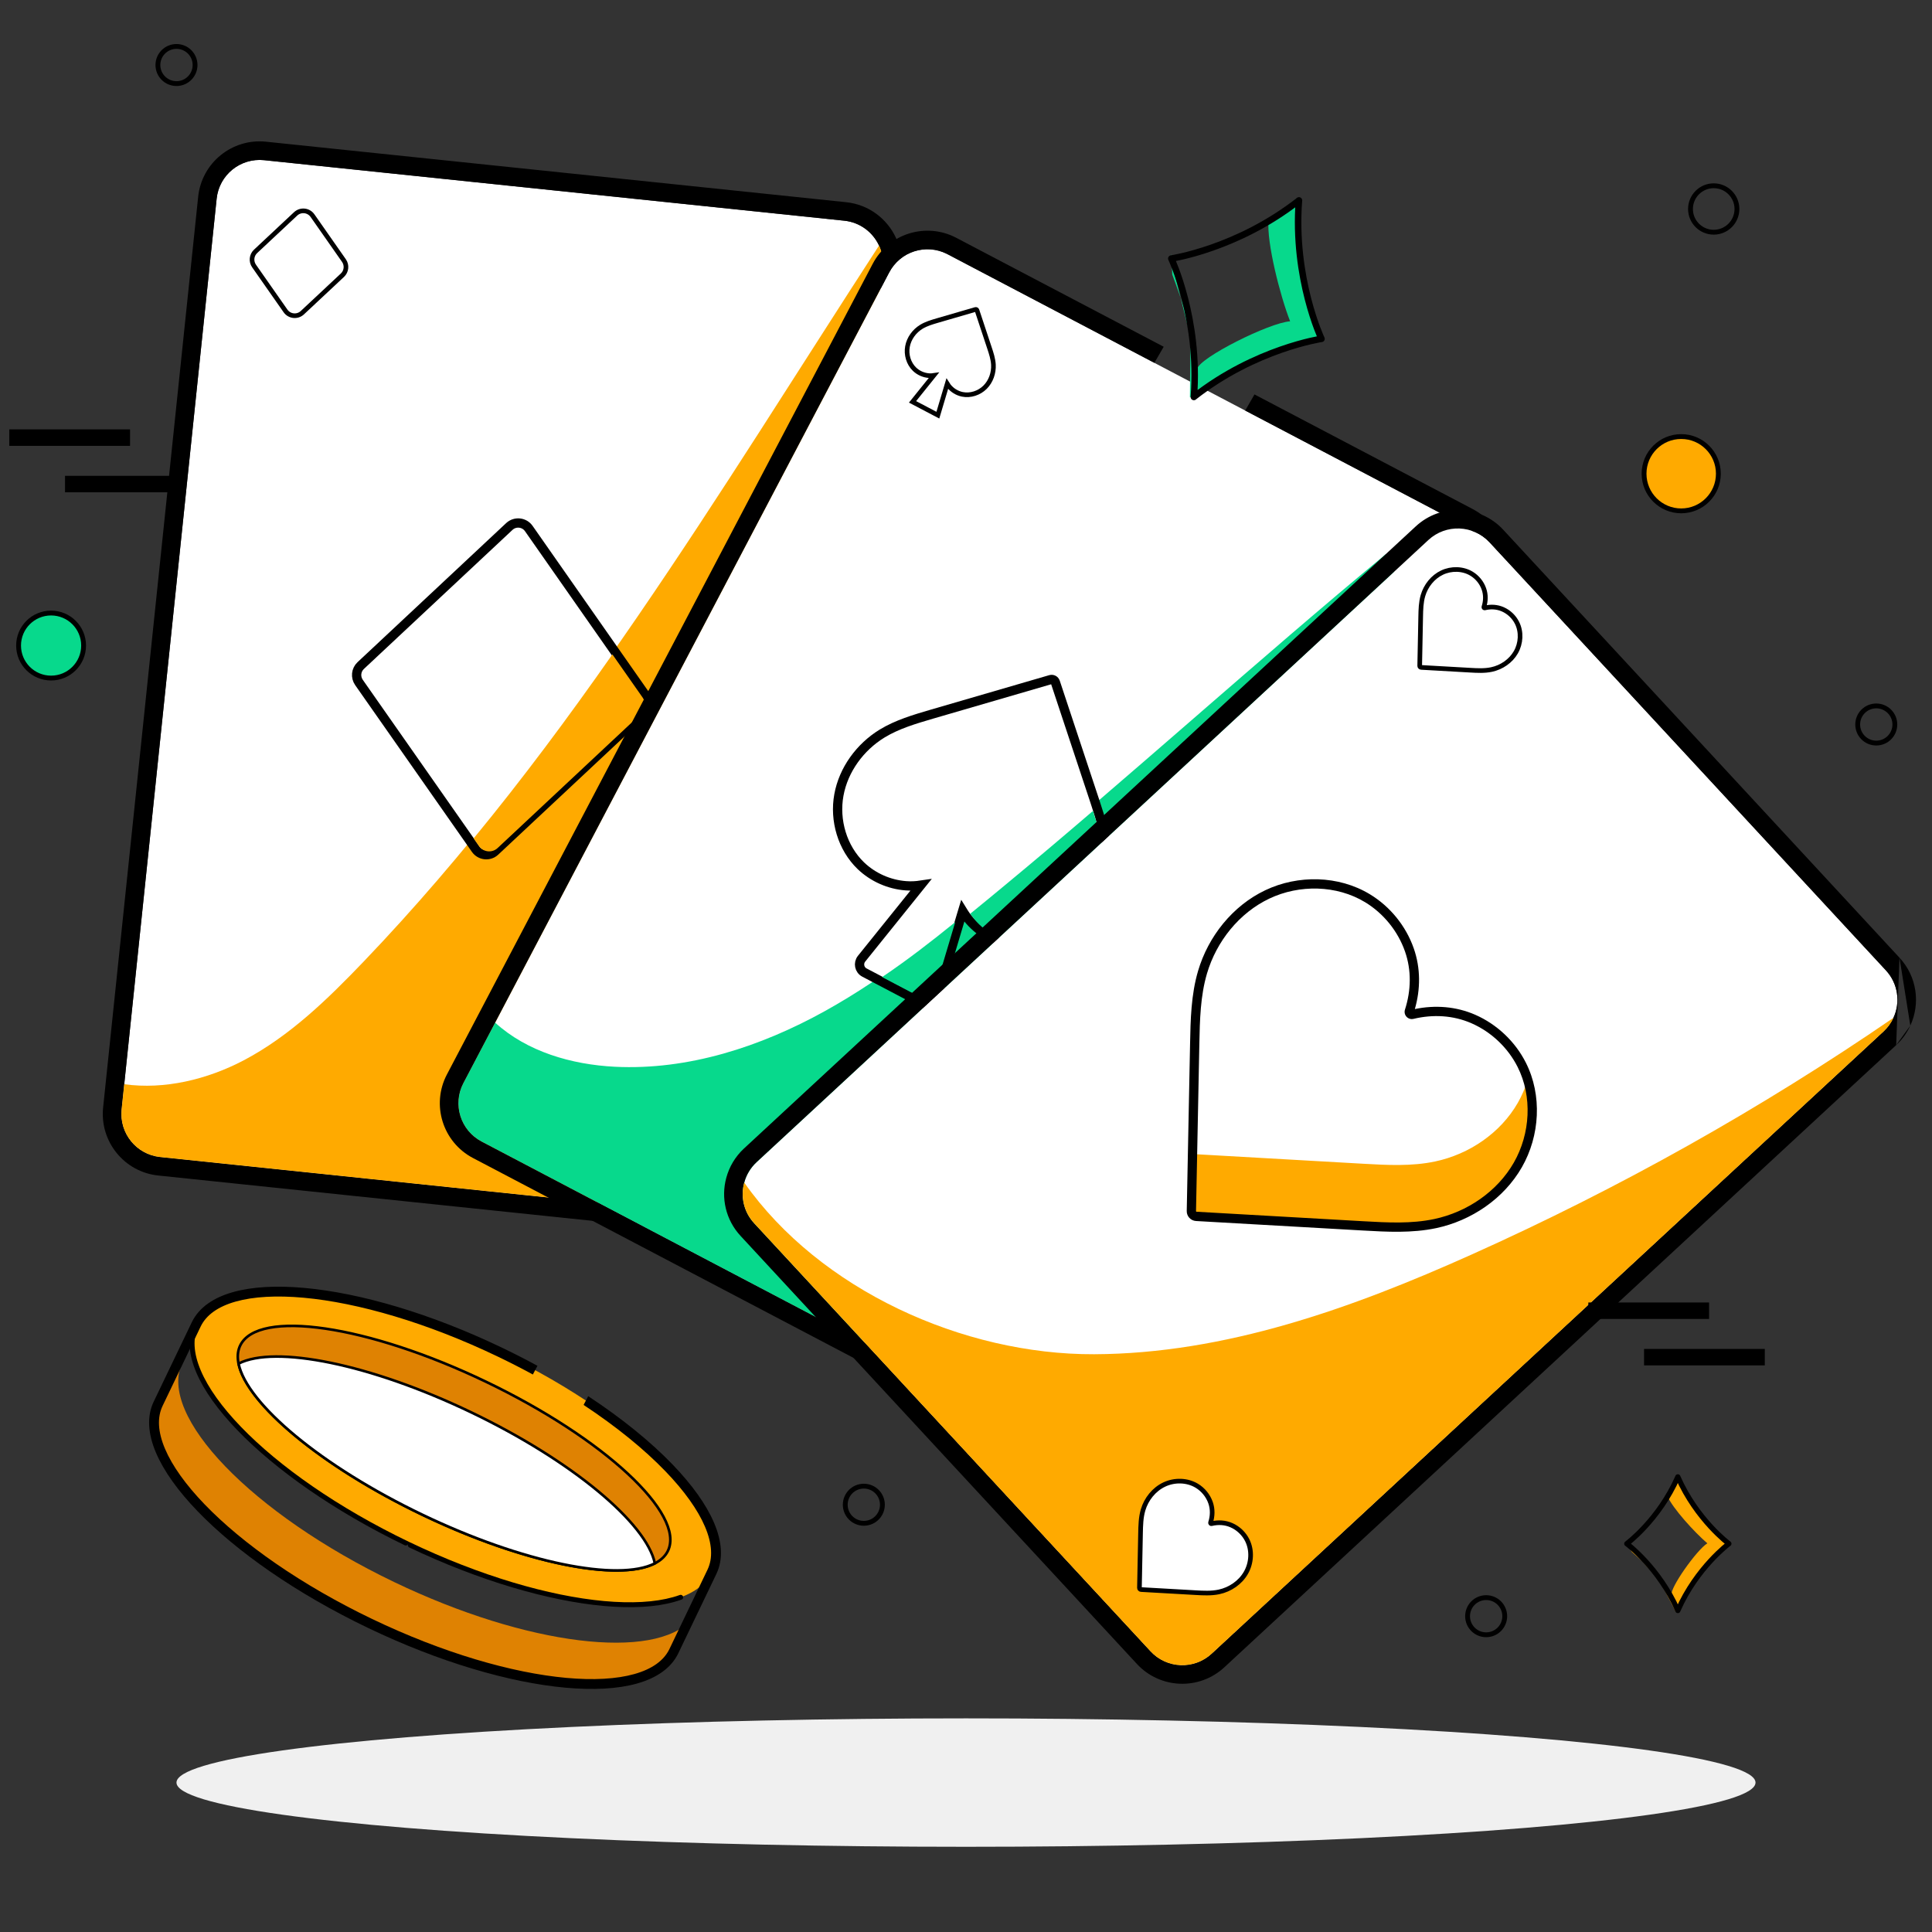 <?xml version="1.0" encoding="UTF-8"?> <svg xmlns="http://www.w3.org/2000/svg" width="208" height="208" viewBox="0 0 208 208" fill="none"><rect x="0" y="0" width="208" height="208" fill="#333333" stroke="none"/><g clip-path="url(#clip0_2155_1979)"><ellipse cx="104" cy="191.913" rx="85" ry="6.913" fill="#F0F0F0"></ellipse><path d="M79.702 131.084L17.24 124.566C14.685 124.301 12.828 122.009 13.092 119.446L13.375 116.728L16.646 85.416L23.324 21.397C23.587 18.834 25.879 16.977 28.439 17.245L57.41 20.265L90.896 23.76C92.591 23.936 93.97 24.999 94.638 26.437C94.982 27.176 95.137 28.014 95.045 28.88L84.817 126.932C84.552 129.487 82.26 131.344 79.702 131.084Z" fill="white"></path><path fill-rule="evenodd" clip-rule="evenodd" d="M79.5 133.074L79.495 133.073L17.033 126.556C17.033 126.555 17.034 126.556 17.033 126.556C13.376 126.175 10.726 122.897 11.102 119.242L11.102 119.239L11.386 116.52L14.656 85.209L21.334 21.192C21.334 21.192 21.334 21.191 21.334 21.191C21.712 17.527 24.989 14.873 28.646 15.256C28.646 15.256 28.646 15.256 28.646 15.256C28.647 15.256 28.647 15.256 28.648 15.256L57.617 18.276L91.103 21.77C91.103 21.77 91.103 21.77 91.103 21.77C93.531 22.023 95.501 23.55 96.452 25.594C96.942 26.648 97.166 27.85 97.034 29.09C97.034 29.091 97.033 29.092 97.033 29.092L86.807 127.139C86.807 127.139 86.807 127.139 86.807 127.139C86.426 130.796 83.15 133.445 79.5 133.074ZM84.817 126.932L95.045 28.88C95.137 28.014 94.982 27.176 94.638 26.437C93.969 24.999 92.591 23.936 90.896 23.76L28.439 17.245C25.879 16.977 23.587 18.834 23.324 21.397L13.092 119.446C12.828 122.009 14.685 124.301 17.24 124.566L79.702 131.084C82.26 131.344 84.552 129.487 84.817 126.932Z" fill="black"></path><path d="M79.702 131.084L17.24 124.566C14.685 124.301 12.828 122.009 13.091 119.446L13.375 116.728C17.713 117.329 22.301 116.22 26.23 114.16C31.185 111.553 35.265 107.581 39.139 103.536C61.106 80.603 77.345 53.076 94.638 26.437C94.982 27.176 95.137 28.014 95.044 28.88L84.817 126.932C84.552 129.487 82.26 131.344 79.702 131.084Z" fill="#FFAA00"></path><path d="M69.303 76.668L53.301 91.644C52.687 92.225 51.697 92.118 51.214 91.425L50.62 90.572L38.646 73.471C38.252 72.903 38.327 72.132 38.833 71.657L54.835 56.682C55.455 56.104 56.439 56.207 56.926 56.896L66.112 70.026L69.496 74.858C69.893 75.421 69.809 76.194 69.303 76.668Z" fill="white" stroke="black"></path><path d="M69.008 76.856L53.578 91.296C52.985 91.857 52.031 91.754 51.565 91.085L50.992 90.263C56.245 83.877 61.182 77.24 65.93 70.451L69.194 75.111C69.577 75.653 69.496 76.398 69.008 76.856Z" fill="#FFAA00"></path><path d="M36.865 29.629L32.554 33.663C32.017 34.166 31.159 34.077 30.738 33.474L27.352 28.637C27.007 28.144 27.077 27.472 27.516 27.061L31.827 23.026C32.364 22.524 33.222 22.613 33.644 23.216L37.029 28.053C37.374 28.546 37.304 29.218 36.865 29.629Z" stroke="black" stroke-width="0.5"></path><path d="M81.704 122.78L77.637 126.586L74.443 122.022L78.51 118.216L81.704 122.78Z" fill="#F1363E"></path><path d="M107.439 152.098L51.848 122.9C49.568 121.702 48.691 118.881 49.887 116.606L53.306 110.096L62.591 92.412L95.73 29.328C96.925 27.053 99.74 26.173 102.02 27.372L123.98 38.906L157.617 56.573C159.892 57.769 160.772 60.584 159.573 62.864L154.961 71.644L113.733 150.137C112.534 152.417 109.719 153.297 107.439 152.098Z" fill="white"></path><path d="M107.44 152.098L51.848 122.9C49.568 121.701 48.691 118.881 49.887 116.606L53.306 110.096C56.744 113.227 61.526 114.609 66.189 114.847C74.075 115.243 81.886 112.69 88.79 108.864C95.695 105.039 101.823 99.981 107.909 94.946C121.55 83.666 135.55 70.945 149.191 59.665L154.962 71.644L113.734 150.136C112.535 152.417 109.72 153.297 107.44 152.098Z" fill="#07D98C"></path><path d="M116.333 99.244C114.367 101.206 111.423 102.181 108.706 101.626C106.942 101.259 105.315 100.258 104.179 98.85C104.041 98.679 103.914 98.502 103.8 98.326C103.743 98.249 103.689 98.166 103.641 98.087L103.497 98.564L100.844 107.462C100.666 108.057 99.989 108.342 99.439 108.053L94.397 105.404L93.068 104.707C92.517 104.418 92.368 103.698 92.758 103.214L99.128 95.299C98.612 95.376 98.076 95.405 97.537 95.362C95.736 95.232 93.989 94.457 92.684 93.209C90.685 91.29 89.815 88.313 90.316 85.584C90.813 82.859 92.593 80.431 94.962 78.978C96.599 77.979 98.471 77.433 100.313 76.891C104.583 75.652 108.842 74.408 113.107 73.166C113.325 73.107 113.546 73.224 113.617 73.436L117.811 86.081C117.855 86.213 117.898 86.345 117.942 86.477C118.503 88.178 119.026 89.895 119.132 91.675C119.278 94.445 118.292 97.291 116.333 99.244Z" fill="white" stroke="black"></path><path d="M102.84 99.276L100.545 106.972C100.391 107.487 99.806 107.734 99.33 107.484L94.969 105.193C97.684 103.361 100.284 101.347 102.84 99.276Z" fill="#07D98C"></path><path d="M116.163 99.228C114.327 101.061 111.579 101.971 109.042 101.452C107.394 101.11 105.875 100.175 104.815 98.86C104.685 98.701 104.567 98.536 104.46 98.371C105.746 97.326 107.026 96.27 108.297 95.215C111.402 92.647 114.532 89.996 117.665 87.308C118.189 88.895 118.677 90.499 118.777 92.161C118.913 94.747 117.993 97.405 116.163 99.228Z" fill="#07D98C"></path><path d="M106.052 41.69C105.422 42.319 104.477 42.633 103.605 42.454C103.037 42.337 102.515 42.015 102.152 41.562C102.089 41.484 102.031 41.401 101.979 41.317L100.971 44.697L98.244 43.264L100.53 40.422C100.363 40.448 100.192 40.456 100.02 40.443C99.441 40.4 98.879 40.153 98.461 39.752C97.818 39.136 97.54 38.179 97.701 37.303C97.859 36.428 98.432 35.649 99.191 35.183C99.718 34.862 100.319 34.686 100.911 34.513C102.28 34.115 103.649 33.715 105.019 33.317C105.088 33.297 105.16 33.335 105.182 33.403L106.528 37.463C106.723 38.05 106.917 38.644 106.952 39.259C106.999 40.148 106.683 41.062 106.052 41.69Z" stroke="black" stroke-width="0.5"></path><path d="M111.063 145.288C110.575 145.775 109.845 146.018 109.17 145.879C108.731 145.788 108.327 145.54 108.046 145.19C107.998 145.129 107.953 145.065 107.913 145L107.133 147.613L105.024 146.506L106.792 144.308C106.664 144.328 106.531 144.334 106.398 144.324C105.95 144.291 105.516 144.1 105.192 143.79C104.695 143.313 104.48 142.574 104.605 141.896C104.727 141.219 105.17 140.617 105.757 140.256C106.164 140.008 106.629 139.872 107.087 139.738C108.146 139.431 109.204 139.121 110.263 138.814C110.317 138.798 110.373 138.827 110.39 138.88L111.43 142.02C111.581 142.473 111.732 142.933 111.759 143.408C111.795 144.096 111.551 144.803 111.063 145.288Z" fill="#1A0D1C"></path><path fill-rule="evenodd" clip-rule="evenodd" d="M125.283 37.331L102.951 25.602C99.692 23.889 95.668 25.148 93.959 28.398L51.535 109.166L48.116 115.676C46.406 118.931 47.662 122.959 50.918 124.671L106.509 153.868C109.77 155.583 113.793 154.321 115.504 151.067L161.344 63.794C163.057 60.534 161.798 56.511 158.547 54.802L135.059 42.465L134.058 44.199L157.617 56.573C159.892 57.769 160.772 60.584 159.573 62.864L113.733 150.137C112.535 152.417 109.719 153.297 107.439 152.098L51.848 122.9C49.568 121.701 48.691 118.881 49.887 116.606L64.582 88.63L95.73 29.328C96.906 27.09 99.649 26.202 101.909 27.315C101.946 27.334 101.983 27.353 102.021 27.372L124.282 39.064L125.283 37.331Z" fill="black"></path><path d="M202.784 111.051L130.455 178.033C128.565 179.784 125.615 179.671 123.869 177.784L81.203 131.706C80.068 130.487 79.713 128.825 80.121 127.331C80.34 126.51 80.786 125.739 81.452 125.119L96.43 111.247L153.78 58.137C155.67 56.386 158.617 56.505 160.367 58.386L177.501 76.89L203.033 104.465C204.358 105.893 204.617 107.922 203.847 109.582C203.602 110.121 203.248 110.621 202.784 111.051Z" fill="white"></path><path fill-rule="evenodd" clip-rule="evenodd" d="M204.143 112.519L131.814 179.5C129.115 182.001 124.899 181.841 122.401 179.142L79.739 133.069C79.738 133.068 79.737 133.067 79.737 133.066C78.117 131.325 77.609 128.946 78.19 126.81C78.504 125.637 79.142 124.536 80.09 123.655L80.093 123.652L95.071 109.78L152.421 56.67C152.421 56.67 152.421 56.67 152.421 56.67C155.124 54.166 159.335 54.339 161.832 57.025L161.834 57.028L178.969 75.531L204.499 103.105M80.121 127.331C79.713 128.825 80.068 130.487 81.203 131.706L123.869 177.784C125.615 179.671 128.565 179.784 130.455 178.033L202.784 111.051C203.248 110.621 203.602 110.121 203.847 109.582C204.617 107.922 204.358 105.893 203.033 104.465L160.367 58.386C158.618 56.505 155.67 56.386 153.78 58.137L81.452 125.119C80.786 125.739 80.34 126.51 80.121 127.331ZM204.143 112.519C204.802 111.907 205.311 111.191 205.665 110.417L204.143 112.519ZM205.665 110.417C206.762 108.045 206.392 105.146 204.5 103.106L205.665 110.417Z" fill="black"></path><path d="M202.784 111.051L130.455 178.033C128.565 179.784 125.615 179.671 123.869 177.784L81.203 131.706C80.068 130.487 79.713 128.825 80.121 127.331L80.127 127.321C88.252 138.867 103.677 145.855 117.797 145.798C131.918 145.741 145.563 140.841 158.444 135.06C174.303 127.947 189.518 119.411 203.847 109.582C203.602 110.121 203.248 110.62 202.784 111.051Z" fill="#FFAA00"></path><path fill-rule="evenodd" clip-rule="evenodd" d="M128.39 124.063C128.486 124.18 128.629 124.257 128.791 124.266C134.781 124.607 140.771 124.948 146.761 125.289C149.353 125.436 151.981 125.581 154.52 125.041C158.183 124.263 161.549 121.975 163.411 118.726C163.861 117.94 164.216 117.101 164.473 116.231C165.405 119.244 164.988 122.664 163.413 125.415C161.551 128.664 158.185 130.952 154.522 131.731C151.983 132.27 149.354 132.125 146.762 131.978C140.773 131.637 134.783 131.297 128.793 130.956C128.492 130.938 128.258 130.686 128.264 130.385L128.39 124.063ZM151.79 102.431C151.772 102.377 151.754 102.324 151.735 102.271C151.73 102.257 151.725 102.243 151.721 102.229C151.715 102.306 151.742 102.378 151.79 102.431Z" fill="#FFAA00"></path><path fill-rule="evenodd" clip-rule="evenodd" d="M151.263 102.436C150.497 100.242 148.946 98.329 146.958 97.127C143.909 95.283 139.899 95.203 136.656 96.744C133.414 98.284 130.964 101.345 129.943 104.814C129.233 107.229 129.174 109.793 129.122 112.4L128.764 130.395L128.265 130.385L128.764 130.395C128.764 130.427 128.789 130.455 128.821 130.456C134.811 130.797 140.801 131.138 146.791 131.479C149.394 131.627 151.955 131.765 154.418 131.241C157.955 130.49 161.194 128.281 162.979 125.167C164.763 122.051 164.991 118.047 163.386 114.866C162.339 112.792 160.551 111.098 158.423 110.166C156.458 109.306 154.286 109.188 152.184 109.69C151.588 109.833 151.072 109.277 151.26 108.693C151.922 106.636 151.97 104.461 151.263 102.436ZM147.476 96.272C149.662 97.594 151.365 99.693 152.207 102.106C152.952 104.238 152.937 106.501 152.323 108.635C154.498 108.186 156.755 108.345 158.824 109.25C161.165 110.275 163.127 112.133 164.278 114.415C166.047 117.92 165.785 122.281 163.846 125.664C161.908 129.047 158.415 131.414 154.626 132.22C152.01 132.775 149.315 132.624 146.734 132.477C140.744 132.136 134.754 131.796 128.764 131.455C128.195 131.422 127.753 130.945 127.765 130.375L128.123 112.38L128.622 112.39L128.123 112.38C128.174 109.796 128.229 107.097 128.984 104.532C130.077 100.815 132.705 97.514 136.227 95.84L136.442 96.292L136.227 95.84C139.749 94.167 144.116 94.24 147.476 96.272Z" fill="black"></path><path d="M153.002 71.853C152.913 71.848 152.844 71.774 152.846 71.685L152.952 66.386C152.967 65.621 152.984 64.847 153.199 64.113C153.51 63.055 154.258 62.118 155.254 61.645C156.25 61.172 157.484 61.194 158.427 61.765C159.042 62.137 159.521 62.727 159.758 63.406C159.978 64.036 159.962 64.71 159.758 65.342C159.738 65.405 159.792 65.463 159.856 65.448C160.502 65.293 161.175 65.328 161.787 65.596C162.445 65.884 162.997 66.407 163.32 67.049C163.817 68.033 163.745 69.265 163.197 70.222C162.649 71.178 161.657 71.852 160.579 72.081C159.831 72.24 159.057 72.198 158.294 72.154C156.53 72.054 154.766 71.954 153.002 71.853Z" fill="white" stroke="black" stroke-width="0.5"></path><path d="M122.845 171.132C122.747 171.126 122.671 171.044 122.673 170.946L122.79 165.077C122.807 164.231 122.825 163.373 123.064 162.56C123.409 161.389 124.237 160.351 125.34 159.827C126.443 159.303 127.809 159.328 128.854 159.96C129.535 160.372 130.065 161.026 130.328 161.777C130.571 162.475 130.553 163.221 130.328 163.921C130.306 163.991 130.365 164.055 130.436 164.038C131.152 163.867 131.897 163.906 132.574 164.203C133.303 164.522 133.914 165.101 134.273 165.811C134.823 166.901 134.743 168.265 134.136 169.325C133.529 170.385 132.431 171.131 131.236 171.385C130.408 171.561 129.551 171.513 128.706 171.465C126.752 171.354 124.799 171.243 122.845 171.132Z" fill="white" stroke="black" stroke-width="0.5"></path><path fill-rule="evenodd" clip-rule="evenodd" d="M22.101 141.539L19.635 146.678C16.898 152.382 27.107 162.97 42.439 170.326C56.766 177.201 70.496 178.82 74.467 174.347L72.836 177.744C70.099 183.449 55.452 182.11 40.121 174.754C24.789 167.398 14.58 156.81 17.316 151.105L21.412 142.569C21.592 142.196 21.822 141.852 22.101 141.539Z" fill="#DF8202"></path><path d="M53.841 145.582C38.51 138.225 23.862 136.887 21.125 142.591C18.387 148.296 28.598 158.884 43.928 166.24C59.26 173.596 73.908 174.935 76.645 169.23C79.382 163.525 69.173 152.938 53.841 145.582Z" fill="#FFAA00"></path><path d="M52.317 148.756C39.6 142.655 27.754 140.911 25.858 144.863C23.963 148.814 32.734 156.964 45.451 163.066C58.169 169.167 70.014 170.91 71.911 166.959C73.806 163.008 65.034 154.858 52.317 148.756Z" fill="#DF8202" stroke="black" stroke-width="0.281"></path><path d="M25.682 146.808C26.564 151.114 34.561 157.84 45.45 163.065C56.34 168.29 66.589 170.318 70.501 168.313C69.618 164.006 61.623 157.28 50.733 152.055C39.844 146.831 29.594 144.802 25.682 146.808Z" fill="white" stroke="black" stroke-width="0.281"></path><path opacity="0.3" d="M52.992 155.612C52.992 155.612 44.25 149.982 36.89 148.435C29.531 146.888 31.291 148.894 39.402 152.871C47.514 156.849 56.345 158.283 52.992 155.612Z" fill="url(#paint0_linear_2155_1979)"></path><path fill-rule="evenodd" clip-rule="evenodd" d="M53.61 146.059C45.986 142.401 38.553 140.25 32.711 139.716C29.787 139.449 27.291 139.589 25.378 140.127C23.463 140.665 22.196 141.581 21.601 142.82L17.505 151.356C16.911 152.595 16.99 154.157 17.768 155.987C18.545 157.816 19.998 159.851 22.035 161.964C26.108 166.188 32.437 170.64 40.061 174.298C47.685 177.956 55.118 180.107 60.961 180.641C63.884 180.908 66.38 180.768 68.293 180.23C70.208 179.691 71.475 178.776 72.07 177.537L76.166 169C76.76 167.761 76.681 166.2 75.903 164.37C75.126 162.541 73.674 160.506 71.636 158.393C69.353 156.025 66.361 153.586 62.83 151.255L63.327 150.313C66.953 152.699 70.037 155.207 72.399 157.657C74.487 159.823 76.033 161.965 76.879 163.955C77.724 165.945 77.895 167.846 77.121 169.459L73.025 177.995C72.251 179.608 70.661 180.665 68.58 181.25C66.498 181.835 63.861 181.97 60.864 181.696C54.866 181.148 47.31 178.952 39.603 175.253C31.895 171.555 25.453 167.035 21.273 162.7C19.184 160.533 17.639 158.392 16.793 156.401C15.947 154.412 15.776 152.511 16.55 150.898L20.646 142.362C21.42 140.748 23.01 139.692 25.091 139.107C27.173 138.521 29.81 138.387 32.807 138.661C38.805 139.209 46.361 141.405 54.069 145.104C55.371 145.729 56.638 146.377 57.863 147.044L57.368 147.981C56.156 147.321 54.902 146.679 53.61 146.059Z" fill="black"></path><path fill-rule="evenodd" clip-rule="evenodd" d="M73.421 171.74C73.612 171.854 73.592 172.133 73.384 172.209C73.134 172.3 72.874 172.384 72.605 172.459C70.565 173.033 67.963 173.169 64.985 172.897C59.087 172.358 51.656 170.213 44.053 166.594C43.92 166.531 43.864 166.372 43.928 166.24C43.864 166.372 43.706 166.428 43.574 166.364C35.994 162.698 29.67 158.244 25.56 153.981C23.483 151.828 21.962 149.713 21.133 147.763C20.347 145.914 20.173 144.186 20.779 142.716C20.834 142.582 20.991 142.528 21.121 142.59C20.991 142.528 20.935 142.371 21.005 142.245C21.237 141.824 21.532 141.444 21.884 141.104C21.966 141.024 22.091 141.013 22.189 141.071C22.343 141.163 22.36 141.379 22.232 141.504C21.867 141.862 21.576 142.263 21.363 142.706C20.723 144.039 20.825 145.685 21.62 147.555C22.415 149.425 23.89 151.486 25.941 153.613C30.041 157.865 36.398 162.334 44.042 166.002C51.687 169.67 59.151 171.832 65.033 172.37C67.975 172.638 70.506 172.499 72.462 171.949C72.713 171.879 72.954 171.802 73.185 171.718C73.263 171.689 73.35 171.697 73.421 171.74Z" fill="black"></path><path d="M127.1 32.046C126.766 31.074 126.446 30.204 126.205 29.554L126.114 27.324L126.386 29.214L127.1 32.046C127.978 34.598 128.958 37.856 128.892 39.716C129.104 38.521 136.69 34.723 138.896 34.594C137.809 31.831 136.354 26.079 136.572 23.752L139.534 21.409L139.986 27.759L140.982 33.091L142.039 36.71L135.027 38.633L128.105 42.786L128.167 36.275L127.1 32.046Z" fill="#07D98C"></path><path d="M139.844 21.581L139.847 21.576L139.844 21.578L139.844 21.575L139.841 21.58C133.212 26.783 126.105 27.835 126.105 27.835C126.105 27.835 129.178 34.33 128.533 42.732L128.53 42.737L128.533 42.735L128.532 42.739L128.535 42.733C135.164 37.53 142.271 36.478 142.271 36.478C142.271 36.478 139.199 29.983 139.844 21.581Z" stroke="black" stroke-width="0.7" stroke-linejoin="round"></path><path d="M176.856 168.14C176.405 167.721 175.99 167.351 175.678 167.076L175 165.922L175.678 166.845L176.856 168.14C178.042 169.242 179.481 170.688 179.972 171.69C179.746 170.998 182.684 166.845 183.815 166.153C182.458 164.999 180.063 162.369 179.52 161.077L180.424 159L182.458 162.23L184.493 164.768L186.075 166.383L182.911 169.383L180.424 173.536L178.616 170.075L176.856 168.14Z" fill="#FFAA00"></path><path d="M180.637 159.004V159L180.636 159.002L180.635 159V159.004C178.601 163.629 175.14 166.195 175.14 166.195C175.14 166.195 178.601 168.761 180.635 173.386V173.39L180.636 173.388L180.637 173.39V173.386C182.671 168.761 186.132 166.195 186.132 166.195C186.132 166.195 182.671 163.629 180.637 159.004Z" stroke="black" stroke-width="0.561" stroke-linejoin="round"></path><line x1="1" y1="47.114" x2="14" y2="47.114" stroke="black" stroke-width="1.773"></line><line x1="171" y1="141.113" x2="184" y2="141.113" stroke="black" stroke-width="1.773"></line><line x1="7" y1="52.114" x2="20" y2="52.114" stroke="black" stroke-width="1.773"></line><line x1="177" y1="146.113" x2="190" y2="146.113" stroke="black" stroke-width="1.773"></line><circle cx="181" cy="51" r="4" fill="#FFAA00" stroke="black" stroke-width="0.521"></circle><circle cx="184.5" cy="22.5" r="2.5" stroke="black" stroke-width="0.521"></circle><circle cx="202" cy="78" r="2" stroke="black" stroke-width="0.521"></circle><circle cx="93" cy="162" r="2" stroke="black" stroke-width="0.521"></circle><circle cx="19" cy="7" r="2" stroke="black" stroke-width="0.521"></circle><circle cx="160" cy="174" r="2" stroke="black" stroke-width="0.521"></circle><circle cx="5.5" cy="69.5" r="3.5" fill="#07D98C" stroke="black" stroke-width="0.521"></circle></g><defs><linearGradient id="paint0_linear_2155_1979" x1="53.626" y1="155.263" x2="20.269" y2="157.811" gradientUnits="userSpaceOnUse"><stop stop-color="white"></stop><stop offset="1" stop-color="white"></stop></linearGradient><clipPath id="clip0_2155_1979"><rect width="208" height="208" fill="white"></rect></clipPath></defs></svg> 